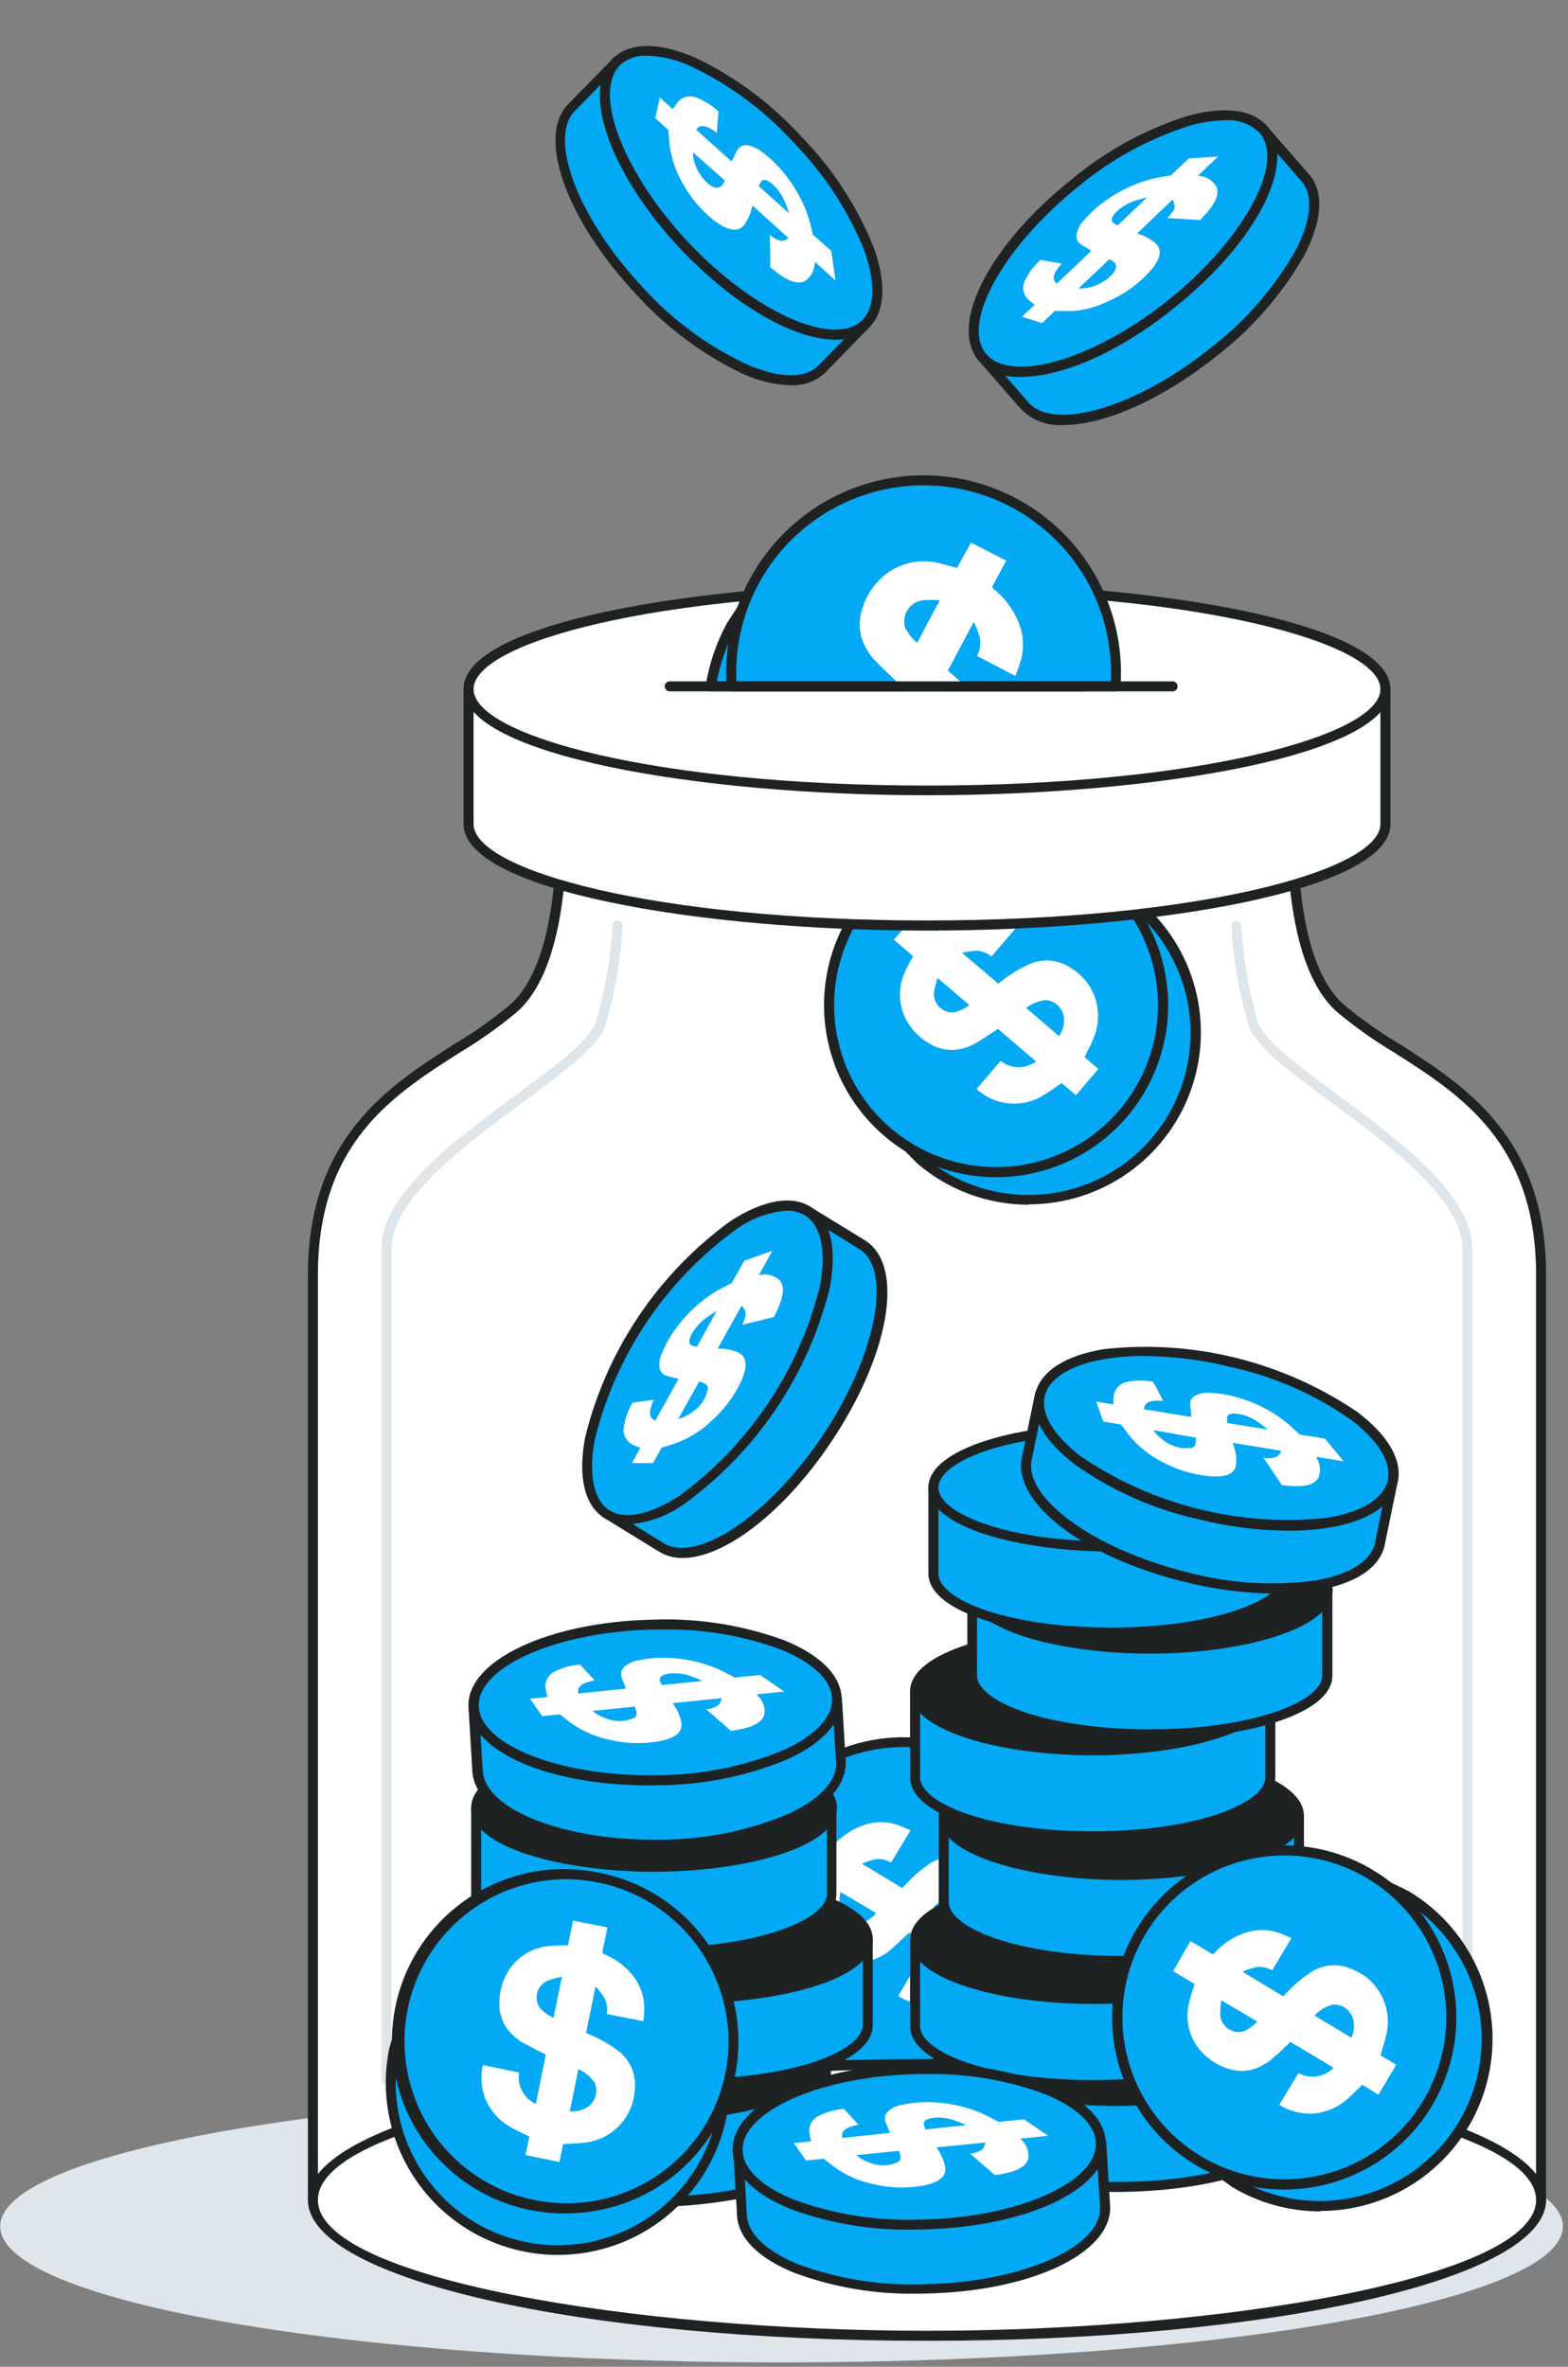 <svg width="159" height="240" viewBox="0 0 159 240" xmlns="http://www.w3.org/2000/svg"><rect x="0" y="0" width="159" height="240" fill="#808080" stroke="none"/><script xmlns="" fill="#000000"/>
<g clip-path="url(#clip0)">
<path d="M79.252 239.562C123.01 239.562 158.483 233.386 158.483 225.768C158.483 218.15 123.01 211.974 79.252 211.974C35.494 211.974 0.021 218.15 0.021 225.768C0.021 233.386 35.494 239.562 79.252 239.562Z" fill="#DEE5EB"/>
<path d="M135.92 102.243C129.058 96.153 131.454 75.954 131.454 75.954H56.547C56.547 75.954 58.942 96.143 52.081 102.243C45.219 108.343 31.78 111.378 31.78 129.293V223.089H156.321V129.293C156.27 111.388 142.771 108.343 135.92 102.243Z" fill="white"/>
<path d="M156.27 223.596H31.73C31.595 223.596 31.466 223.543 31.371 223.448C31.276 223.352 31.222 223.223 31.222 223.089V129.293C31.222 115.346 39.464 110.089 46.092 105.866C48.076 104.68 49.966 103.343 51.746 101.867C58.333 96.011 56.07 76.208 56.049 76.005C56.039 75.934 56.044 75.862 56.065 75.793C56.086 75.725 56.122 75.662 56.171 75.609C56.219 75.558 56.278 75.517 56.342 75.489C56.407 75.461 56.476 75.447 56.547 75.447H131.454C131.524 75.447 131.594 75.461 131.658 75.489C131.723 75.517 131.781 75.558 131.829 75.609C131.878 75.662 131.914 75.725 131.935 75.793C131.956 75.862 131.962 75.934 131.951 76.005C131.951 76.208 129.667 96.011 136.255 101.867C138.034 103.343 139.924 104.68 141.908 105.866C148.536 110.089 156.778 115.346 156.778 129.293V223.089C156.778 223.155 156.765 223.221 156.739 223.283C156.714 223.344 156.676 223.4 156.629 223.448C156.582 223.495 156.526 223.532 156.465 223.558C156.403 223.583 156.337 223.596 156.27 223.596ZM32.237 222.581H155.763V129.293C155.763 115.905 148.12 111.023 141.37 106.729C139.335 105.511 137.397 104.136 135.575 102.618C129.17 96.924 130.5 79.862 130.885 76.462H57.115C57.46 79.862 58.83 96.924 52.426 102.618C50.603 104.136 48.665 105.511 46.63 106.729C39.88 111.033 32.237 115.864 32.237 129.293V222.581Z" fill="#1F2223"/>
<path d="M80.805 187.087C77.192 193.096 81.242 206.443 81.242 206.443L86.601 210.33C90.451 212.645 95.064 213.336 99.424 212.25C103.784 211.164 107.534 208.39 109.849 204.54C112.164 200.689 112.855 196.076 111.769 191.716C110.683 187.356 107.91 183.606 104.059 181.291L98.06 178.388C98.06 178.388 84.368 181.068 80.805 187.087Z" fill="#03a9f4"/>
<path d="M95.248 213.264C92.089 213.268 88.989 212.404 86.286 210.767L80.886 206.849C80.795 206.787 80.73 206.692 80.704 206.585C80.531 206.037 76.644 192.964 80.318 186.823C84.012 180.733 97.39 178.002 97.959 177.891C98.061 177.856 98.171 177.856 98.273 177.891L104.231 180.794C107.538 182.742 110.111 185.727 111.549 189.285C112.988 192.844 113.214 196.778 112.191 200.477C111.168 204.177 108.953 207.436 105.89 209.749C102.827 212.063 99.087 213.301 95.248 213.274V213.264ZM81.627 206.159L86.844 209.945C88.696 211.054 90.748 211.788 92.883 212.105C95.018 212.422 97.194 212.315 99.288 211.79C101.382 211.266 103.352 210.334 105.086 209.048C106.819 207.762 108.283 206.147 109.392 204.296C110.502 202.445 111.236 200.393 111.553 198.258C111.87 196.123 111.763 193.946 111.238 191.852C110.714 189.758 109.782 187.788 108.496 186.055C107.21 184.321 105.595 182.858 103.744 181.748L97.989 178.936C96.436 179.271 84.439 181.981 81.191 187.371C77.943 192.761 81.191 204.606 81.627 206.138V206.159Z" fill="#1F2223"/>
<path d="M91.584 210.543C100.94 210.543 108.525 202.959 108.525 193.603C108.525 184.247 100.94 176.663 91.584 176.663C82.228 176.663 74.644 184.247 74.644 193.603C74.644 202.959 82.228 210.543 91.584 210.543Z" fill="#03a9f4"/>
<path d="M91.554 211.041C87.704 211.031 83.966 209.747 80.922 207.39C77.878 205.032 75.7 201.734 74.728 198.009C73.755 194.284 74.042 190.342 75.544 186.798C77.047 183.253 79.68 180.306 83.033 178.414C86.386 176.523 90.271 175.795 94.082 176.343C97.892 176.891 101.415 178.685 104.099 181.444C106.783 184.204 108.479 187.774 108.921 191.598C109.364 195.423 108.529 199.286 106.545 202.586C104.995 205.175 102.798 207.316 100.169 208.798C97.541 210.281 94.572 211.054 91.554 211.041ZM91.615 177.16C90.267 177.162 88.924 177.325 87.616 177.647C83.567 178.657 80.056 181.173 77.798 184.682C75.54 188.191 74.705 192.429 75.463 196.532C76.222 200.636 78.517 204.295 81.88 206.765C85.244 209.235 89.423 210.329 93.565 209.824C97.707 209.319 101.501 207.254 104.173 204.049C106.845 200.844 108.194 196.741 107.946 192.575C107.697 188.41 105.869 184.496 102.835 181.632C99.8 178.767 95.787 177.168 91.615 177.16Z" fill="#1F2223"/>
<path d="M82.084 185.838C82.794 186.264 83.495 186.681 84.195 187.117C84.337 187.198 84.408 187.188 84.51 187.117C85.336 186.192 86.384 185.494 87.555 185.087C88.774 184.652 90.111 184.681 91.31 185.168C91.635 185.29 91.96 185.452 92.325 185.605L90.356 188.873C89.861 188.582 89.281 188.467 88.712 188.548C88.275 188.664 87.845 188.803 87.423 188.964V189.005L91.483 191.451L91.777 191.157C92.482 190.374 93.276 189.675 94.142 189.076C94.78 188.621 95.53 188.348 96.311 188.286C97.092 188.223 97.875 188.373 98.578 188.721C99.812 189.234 100.826 190.165 101.444 191.351C102.062 192.536 102.243 193.901 101.958 195.207C101.805 195.937 101.562 196.648 101.349 197.409L102.932 198.353L101.125 201.398L99.501 200.383C98.974 200.891 98.486 201.398 97.969 201.845C96.96 202.728 95.684 203.247 94.345 203.316C93.194 203.34 92.062 203.026 91.087 202.413L92.985 199.155C93.56 199.458 94.217 199.57 94.86 199.473C95.503 199.376 96.098 199.076 96.558 198.617L92.183 195.988C91.645 196.496 91.107 197.003 90.559 197.5C89.914 198.114 89.131 198.563 88.275 198.81C87.395 199.03 86.468 198.966 85.626 198.627C84.576 198.257 83.648 197.604 82.947 196.739C82.443 196.115 82.082 195.388 81.891 194.609C81.7 193.83 81.683 193.019 81.84 192.233C81.962 191.593 82.216 190.984 82.399 190.355L82.48 190.142L80.287 188.822L82.084 185.838ZM98.405 195.643C98.642 195.108 98.719 194.516 98.628 193.938C98.537 193.449 98.27 193.01 97.877 192.705C97.484 192.4 96.993 192.25 96.497 192.283C95.795 192.484 95.161 192.869 94.66 193.4L98.405 195.643ZM85.21 191.847C85.138 192.348 85.104 192.853 85.109 193.359C85.131 193.631 85.212 193.895 85.347 194.132C85.482 194.369 85.668 194.573 85.89 194.731C86.113 194.888 86.367 194.996 86.635 195.044C86.903 195.093 87.179 195.083 87.443 195.014C87.978 194.78 88.455 194.434 88.844 193.999L85.21 191.847Z" fill="white"/>
<path d="M91.402 93.717C86.895 99.056 88.631 112.88 88.631 112.88L93.269 117.61C96.686 120.533 101.123 121.98 105.606 121.632C110.088 121.283 114.249 119.169 117.173 115.753C120.096 112.336 121.543 107.899 121.194 103.416C120.846 98.933 118.731 94.773 115.315 91.849L109.926 88.002C109.926 88.002 95.969 88.388 91.402 93.717Z" fill="#03a9f4"/>
<path d="M104.272 122.167C100.128 122.154 96.125 120.66 92.985 117.955L88.306 113.195C88.233 113.111 88.184 113.009 88.164 112.9C88.093 112.332 86.408 98.792 91.057 93.351C95.705 87.911 109.327 87.474 109.936 87.454C110.043 87.458 110.148 87.489 110.24 87.546L115.63 91.403C118.351 93.715 120.296 96.808 121.203 100.262C122.109 103.716 121.933 107.365 120.699 110.716C119.465 114.067 117.231 116.958 114.301 118.999C111.37 121.04 107.884 122.131 104.313 122.127L104.272 122.167ZM89.118 112.646L93.635 117.255C96.953 120.081 101.257 121.474 105.602 121.126C109.947 120.779 113.976 118.72 116.802 115.402C119.629 112.084 121.021 107.78 120.674 103.435C120.327 99.09 118.268 95.061 114.95 92.235L109.753 88.52C108.17 88.581 95.888 89.261 91.787 94.052C87.687 98.842 88.925 111.073 89.118 112.646Z" fill="#1F2223"/>
<path d="M101.014 118.879C110.37 118.879 117.954 111.294 117.954 101.938C117.954 92.582 110.37 84.998 101.014 84.998C91.658 84.998 84.073 92.582 84.073 101.938C84.073 111.294 91.658 118.879 101.014 118.879Z" fill="#03a9f4"/>
<path d="M101.003 119.376C98.192 119.375 95.421 118.695 92.929 117.394C90.436 116.092 88.295 114.207 86.688 111.899C85.081 109.592 84.056 106.93 83.699 104.141C83.343 101.351 83.665 98.517 84.64 95.879C85.615 93.242 87.213 90.879 89.298 88.992C91.383 87.105 93.893 85.75 96.614 85.042C99.336 84.334 102.188 84.295 104.928 84.927C107.668 85.559 110.215 86.844 112.351 88.672C115.061 90.991 116.995 94.085 117.892 97.536C118.79 100.988 118.608 104.631 117.372 107.977C116.136 111.322 113.904 114.208 110.977 116.246C108.051 118.284 104.57 119.376 101.003 119.376ZM101.003 85.505C97.149 85.505 93.417 86.86 90.461 89.335C87.505 91.809 85.513 95.244 84.835 99.038C84.157 102.833 84.835 106.745 86.751 110.09C88.666 113.435 91.698 115.999 95.314 117.334C98.93 118.669 102.901 118.69 106.53 117.392C110.16 116.094 113.218 113.561 115.168 110.236C117.118 106.911 117.836 103.006 117.197 99.205C116.558 95.403 114.601 91.948 111.671 89.444C108.709 86.893 104.933 85.485 101.024 85.475L101.003 85.505Z" fill="#1F2223"/>
<path d="M92.924 92.712L94.802 94.316C94.821 94.339 94.845 94.358 94.872 94.371C94.899 94.384 94.929 94.39 94.959 94.39C94.989 94.39 95.019 94.384 95.046 94.371C95.073 94.358 95.097 94.339 95.117 94.316C96.077 93.545 97.214 93.025 98.425 92.803C99.698 92.582 101.007 92.831 102.11 93.504C102.414 93.686 102.699 93.9 103.013 94.103L100.537 96.995C100.092 96.63 99.538 96.423 98.963 96.406C98.513 96.446 98.066 96.51 97.624 96.599V96.691L101.227 99.736L101.572 99.482C102.393 98.829 103.289 98.277 104.241 97.838C104.946 97.493 105.73 97.346 106.511 97.412C107.292 97.479 108.041 97.755 108.677 98.213C109.93 98.987 110.827 100.223 111.174 101.654C111.466 102.821 111.38 104.05 110.93 105.166C110.666 105.866 110.311 106.526 109.976 107.196L111.377 108.394L109.103 111.063L107.652 109.825C107.043 110.241 106.495 110.657 105.896 111.012C104.848 111.689 103.605 111.999 102.361 111.895C101.118 111.79 99.945 111.276 99.024 110.434L101.46 107.582C101.972 107.983 102.601 108.206 103.252 108.217C103.902 108.228 104.538 108.027 105.064 107.643L101.196 104.334C100.577 104.74 99.968 105.156 99.339 105.552C98.602 106.048 97.755 106.357 96.873 106.455C95.967 106.532 95.061 106.318 94.284 105.846C93.314 105.304 92.51 104.508 91.96 103.542C91.565 102.843 91.33 102.066 91.27 101.266C91.21 100.466 91.328 99.663 91.615 98.914C91.868 98.312 92.156 97.725 92.478 97.158L92.589 96.955L90.64 95.29L92.924 92.712ZM107.398 105.085C107.718 104.595 107.894 104.025 107.906 103.44C107.908 102.935 107.722 102.448 107.384 102.072C107.047 101.697 106.581 101.461 106.079 101.41C105.342 101.484 104.64 101.758 104.049 102.202L107.398 105.085ZM95.066 99.167C94.909 99.644 94.79 100.133 94.71 100.629C94.687 100.901 94.724 101.176 94.818 101.432C94.912 101.689 95.06 101.922 95.254 102.116C95.447 102.309 95.68 102.458 95.937 102.552C96.194 102.645 96.468 102.682 96.74 102.659C97.304 102.521 97.832 102.269 98.293 101.918L95.066 99.167Z" fill="white"/>
<path d="M47.513 69.854V83.567C47.513 89.251 68.331 93.859 94 93.859C119.67 93.859 140.487 89.251 140.487 83.567V69.854H47.513Z" fill="white"/>
<path d="M94 94.366C70.899 94.366 47.006 90.306 47.006 83.567V69.854C47.006 69.72 47.059 69.591 47.154 69.495C47.249 69.4 47.379 69.347 47.513 69.347H140.487C140.622 69.347 140.751 69.4 140.846 69.495C140.941 69.591 140.995 69.72 140.995 69.854V83.567C140.995 90.327 117.102 94.366 94 94.366ZM48.021 70.362V83.557C48.021 88.287 66.494 93.341 94 93.341C121.507 93.341 139.98 88.266 139.98 83.557V70.362H48.021Z" fill="#1F2223"/>
<path d="M94 80.146C119.674 80.146 140.487 75.538 140.487 69.854C140.487 64.17 119.674 59.562 94 59.562C68.326 59.562 47.513 64.17 47.513 69.854C47.513 75.538 68.326 80.146 94 80.146Z" fill="white"/>
<path d="M94 80.644C70.899 80.644 47.006 76.584 47.006 69.854C47.006 63.125 70.899 59.085 94 59.085C117.102 59.085 140.995 63.145 140.995 69.885C140.995 76.624 117.102 80.644 94 80.644ZM94 60.1C66.494 60.1 48.021 65.175 48.021 69.885C48.021 74.594 66.494 79.659 94 79.659C121.507 79.659 139.98 74.584 139.98 69.885C139.98 65.185 121.507 60.1 94 60.1Z" fill="#1F2223"/>
<path d="M94 236.872C128.391 236.872 156.27 230.701 156.27 223.089C156.27 215.476 128.391 209.305 94 209.305C59.609 209.305 31.73 215.476 31.73 223.089C31.73 230.701 59.609 236.872 94 236.872Z" fill="white"/>
<path d="M94 237.37C58.8 237.37 31.222 231.097 31.222 223.089C31.222 215.08 58.8 208.797 94 208.797C129.2 208.797 156.778 215.07 156.778 223.089C156.778 231.107 129.2 237.37 94 237.37ZM94 209.812C64.169 209.812 32.237 215.141 32.237 223.089C32.237 231.036 64.169 236.355 94 236.355C123.831 236.355 155.763 231.026 155.763 223.089C155.763 215.151 123.831 209.812 94 209.812Z" fill="#1F2223"/>
<path d="M39.19 211.396C39.056 211.396 38.926 211.342 38.831 211.247C38.736 211.152 38.683 211.023 38.683 210.888V126.643C38.683 121.112 45.96 115.742 52.375 110.992C56.232 108.14 59.876 105.45 60.424 103.633C61.362 100.451 61.931 97.171 62.119 93.859C62.117 93.791 62.13 93.723 62.156 93.66C62.183 93.598 62.222 93.541 62.272 93.495C62.322 93.449 62.382 93.414 62.446 93.393C62.511 93.372 62.579 93.364 62.647 93.372C62.713 93.374 62.779 93.39 62.84 93.418C62.9 93.446 62.955 93.486 63 93.534C63.045 93.584 63.08 93.641 63.103 93.704C63.126 93.766 63.137 93.833 63.134 93.899C62.943 97.301 62.361 100.669 61.398 103.938C60.739 106.069 57.145 108.729 52.974 111.804C47.066 116.179 39.698 121.629 39.698 126.643V210.888C39.698 211.023 39.644 211.152 39.549 211.247C39.454 211.342 39.325 211.396 39.19 211.396Z" fill="#DEE5EB"/>
<path d="M148.81 211.396C148.675 211.396 148.546 211.342 148.451 211.247C148.356 211.152 148.302 211.023 148.302 210.888V126.643C148.302 121.629 140.934 116.179 135.026 111.804C130.855 108.759 127.262 106.069 126.602 103.938C125.639 100.669 125.057 97.301 124.866 93.899C124.863 93.833 124.874 93.766 124.897 93.704C124.92 93.641 124.955 93.584 125 93.534C125.046 93.485 125.1 93.446 125.161 93.418C125.221 93.39 125.287 93.374 125.353 93.372C125.484 93.371 125.611 93.422 125.705 93.513C125.8 93.604 125.856 93.728 125.861 93.859C126.049 97.171 126.618 100.451 127.556 103.633C128.104 105.45 131.748 108.14 135.605 110.992C142.02 115.742 149.297 121.142 149.297 126.643V210.888C149.297 211.019 149.247 211.146 149.156 211.24C149.065 211.335 148.941 211.391 148.81 211.396Z" fill="#DEE5EB"/>
<path d="M47.726 208.594V217.313C47.726 220.612 55.846 223.292 65.743 223.292C75.639 223.292 83.749 220.612 83.749 217.313V208.594H47.726Z" fill="#03a9f4"/>
<path d="M65.743 223.799C56.608 223.799 47.219 221.373 47.219 217.313V208.594C47.219 208.46 47.272 208.331 47.367 208.236C47.463 208.14 47.592 208.087 47.726 208.087H83.749C83.883 208.087 84.012 208.14 84.108 208.236C84.203 208.331 84.256 208.46 84.256 208.594V217.313C84.256 221.373 74.837 223.799 65.743 223.799ZM48.234 209.102V217.313C48.234 219.952 55.268 222.784 65.743 222.784C76.217 222.784 83.241 219.952 83.241 217.313V209.102H48.234Z" fill="#1F2223"/>
<path d="M65.742 214.573C75.687 214.573 83.749 211.896 83.749 208.595C83.749 205.293 75.687 202.616 65.742 202.616C55.798 202.616 47.736 205.293 47.736 208.595C47.736 211.896 55.798 214.573 65.742 214.573Z" fill="#1F2223"/>
<path d="M65.743 215.08C56.608 215.08 47.219 212.654 47.219 208.594C47.219 204.534 56.638 202.109 65.743 202.109C74.847 202.109 84.256 204.534 84.256 208.594C84.256 212.654 74.837 215.08 65.743 215.08ZM65.743 203.124C55.268 203.124 48.234 205.955 48.234 208.594C48.234 211.233 55.268 214.065 65.743 214.065C76.217 214.065 83.241 211.233 83.241 208.594C83.241 205.955 76.207 203.124 65.743 203.124Z" fill="#1F2223"/>
<path d="M51.969 196.648V205.357C51.969 208.666 60.038 211.335 69.985 211.335C79.932 211.335 87.991 208.666 87.991 205.357V196.648H51.969Z" fill="#03a9f4"/>
<path d="M69.985 211.842C60.85 211.842 51.461 209.417 51.461 205.357V196.648C51.461 196.513 51.515 196.384 51.61 196.289C51.705 196.194 51.834 196.14 51.969 196.14H87.991C88.126 196.14 88.255 196.194 88.35 196.289C88.445 196.384 88.499 196.513 88.499 196.648V205.357C88.499 209.417 79.08 211.842 69.985 211.842ZM52.476 197.125V205.326C52.476 207.975 59.51 210.797 69.985 210.797C80.46 210.797 87.484 207.975 87.484 205.326V197.125H52.476Z" fill="#1F2223"/>
<path d="M69.985 202.626C79.93 202.626 87.991 199.95 87.991 196.648C87.991 193.346 79.93 190.67 69.985 190.67C60.041 190.67 51.979 193.346 51.979 196.648C51.979 199.95 60.041 202.626 69.985 202.626Z" fill="#1F2223"/>
<path d="M69.985 203.124C60.85 203.124 51.461 200.698 51.461 196.648C51.461 192.598 60.881 190.162 69.985 190.162C79.09 190.162 88.499 192.588 88.499 196.648C88.499 200.708 79.08 203.124 69.985 203.124ZM69.985 191.177C59.51 191.177 52.476 193.999 52.476 196.648C52.476 199.297 59.51 202.109 69.985 202.109C80.46 202.109 87.484 199.287 87.484 196.648C87.484 194.009 80.45 191.177 69.985 191.177Z" fill="#1F2223"/>
<path d="M48.325 183.321V192.05C48.325 195.349 56.394 198.028 66.341 198.028C76.288 198.028 84.347 195.349 84.347 192.05V183.321H48.325Z" fill="#03a9f4"/>
<path d="M66.301 198.526C57.166 198.526 47.777 196.1 47.777 192.04V183.321C47.777 183.186 47.831 183.057 47.926 182.962C48.021 182.867 48.15 182.813 48.285 182.813H84.307C84.442 182.813 84.571 182.867 84.666 182.962C84.761 183.057 84.814 183.186 84.814 183.321V192.05C84.865 196.11 75.395 198.526 66.301 198.526ZM48.792 183.828V192.05C48.792 194.689 55.826 197.521 66.301 197.521C76.776 197.521 83.85 194.679 83.85 192.05V183.828H48.792Z" fill="#1F2223"/>
<path d="M66.301 189.299C76.245 189.299 84.307 186.623 84.307 183.321C84.307 180.019 76.245 177.343 66.301 177.343C56.356 177.343 48.295 180.019 48.295 183.321C48.295 186.623 56.356 189.299 66.301 189.299Z" fill="#1F2223"/>
<path d="M66.301 189.807C57.166 189.807 47.777 187.381 47.777 183.321C47.777 179.261 57.196 176.835 66.301 176.835C75.405 176.835 84.865 179.261 84.865 183.321C84.865 187.381 75.395 189.807 66.301 189.807ZM66.301 177.85C55.826 177.85 48.792 180.682 48.792 183.321C48.792 185.96 55.826 188.792 66.301 188.792C76.776 188.792 83.85 185.96 83.85 183.321C83.85 180.682 76.745 177.84 66.301 177.84V177.85Z" fill="#1F2223"/>
<path d="M95.137 207.072V215.791C95.137 219.1 103.196 221.769 113.143 221.769C123.09 221.769 131.159 219.1 131.159 215.791V207.072H95.137Z" fill="#03a9f4"/>
<path d="M113.143 222.277C104.008 222.277 94.629 219.851 94.629 215.791V207.072C94.629 206.937 94.683 206.808 94.778 206.713C94.873 206.618 95.002 206.564 95.137 206.564H131.159C131.294 206.564 131.423 206.618 131.518 206.713C131.613 206.808 131.667 206.937 131.667 207.072V215.791C131.667 219.851 122.248 222.277 113.143 222.277ZM95.644 207.579V215.791C95.644 218.44 102.678 221.262 113.143 221.262C123.608 221.262 130.652 218.44 130.652 215.791V207.579H95.644Z" fill="#1F2223"/>
<path d="M113.143 213.05C123.088 213.05 131.149 210.374 131.149 207.072C131.149 203.77 123.088 201.094 113.143 201.094C103.199 201.094 95.137 203.77 95.137 207.072C95.137 210.374 103.199 213.05 113.143 213.05Z" fill="#1F2223"/>
<path d="M113.143 213.558C104.008 213.558 94.629 211.132 94.629 207.072C94.629 203.012 104.049 200.596 113.143 200.596C122.237 200.596 131.667 203.022 131.667 207.072C131.667 211.122 122.248 213.558 113.143 213.558ZM113.143 201.611C102.678 201.611 95.644 204.433 95.644 207.072C95.644 209.711 102.678 212.543 113.143 212.543C123.608 212.543 130.652 209.721 130.652 207.072C130.652 204.423 123.618 201.611 113.143 201.611Z" fill="#1F2223"/>
<path d="M92.792 196.739V205.458C92.792 208.757 100.851 211.436 110.798 211.436C120.745 211.436 128.815 208.757 128.815 205.458V196.739H92.792Z" fill="#03a9f4"/>
<path d="M110.798 211.944C101.663 211.944 92.285 209.518 92.285 205.458V196.739C92.285 196.605 92.338 196.476 92.433 196.38C92.528 196.285 92.658 196.232 92.792 196.232H128.815C128.949 196.232 129.078 196.285 129.173 196.38C129.269 196.476 129.322 196.605 129.322 196.739V205.458C129.322 209.518 119.903 211.944 110.798 211.944ZM93.3 197.247V205.458C93.3 208.097 100.334 210.929 110.798 210.929C121.263 210.929 128.307 208.097 128.307 205.458V197.247H93.3Z" fill="#1F2223"/>
<path d="M110.798 202.718C120.743 202.718 128.804 200.041 128.804 196.739C128.804 193.438 120.743 190.761 110.798 190.761C100.854 190.761 92.792 193.438 92.792 196.739C92.792 200.041 100.854 202.718 110.798 202.718Z" fill="#1F2223"/>
<path d="M110.798 203.215C101.663 203.215 92.285 200.789 92.285 196.729C92.285 192.669 101.704 190.243 110.798 190.243C119.893 190.243 129.322 192.669 129.322 196.729C129.322 200.789 119.903 203.215 110.798 203.215ZM110.798 191.258C100.334 191.258 93.3 194.09 93.3 196.729C93.3 199.368 100.334 202.2 110.798 202.2C121.263 202.2 128.307 199.368 128.307 196.729C128.307 194.09 121.273 191.268 110.798 191.268V191.258Z" fill="#1F2223"/>
<path d="M95.695 184.153V192.872C95.695 196.171 103.754 198.851 113.701 198.851C123.648 198.851 131.717 196.171 131.717 192.872V184.153H95.695Z" fill="#03a9f4"/>
<path d="M113.701 199.358C104.566 199.358 95.188 196.932 95.188 192.872V184.153C95.188 184.019 95.241 183.89 95.336 183.794C95.432 183.699 95.561 183.646 95.695 183.646H131.718C131.852 183.646 131.981 183.699 132.076 183.794C132.172 183.89 132.225 184.019 132.225 184.153V192.872C132.225 196.932 122.806 199.358 113.701 199.358ZM96.203 184.661V192.872C96.203 195.511 103.237 198.343 113.701 198.343C124.166 198.343 131.21 195.511 131.21 192.872V184.661H96.203Z" fill="#1F2223"/>
<path d="M113.701 190.132C123.646 190.132 131.707 187.455 131.707 184.153C131.707 180.851 123.646 178.175 113.701 178.175C103.757 178.175 95.695 180.851 95.695 184.153C95.695 187.455 103.757 190.132 113.701 190.132Z" fill="#1F2223"/>
<path d="M113.701 190.639C104.566 190.639 95.188 188.213 95.188 184.153C95.188 180.093 104.607 177.667 113.701 177.667C122.796 177.667 132.225 180.093 132.225 184.153C132.225 188.213 122.806 190.639 113.701 190.639ZM113.701 178.682C103.237 178.682 96.203 181.514 96.203 184.153C96.203 186.792 103.237 189.624 113.701 189.624C124.166 189.624 131.21 186.792 131.21 184.153C131.21 181.514 124.176 178.682 113.701 178.682Z" fill="#1F2223"/>
<path d="M92.792 171.517V180.235C92.792 183.534 100.851 186.214 110.798 186.214C120.745 186.214 128.815 183.534 128.815 180.235V171.517H92.792Z" fill="#03a9f4"/>
<path d="M110.798 186.721C101.663 186.721 92.285 184.295 92.285 180.235V171.517C92.285 171.382 92.338 171.253 92.433 171.158C92.528 171.062 92.658 171.009 92.792 171.009H128.815C128.949 171.009 129.078 171.062 129.173 171.158C129.269 171.253 129.322 171.382 129.322 171.517V180.235C129.322 184.295 119.903 186.721 110.798 186.721ZM93.3 172.024V180.235C93.3 182.874 100.334 185.706 110.798 185.706C121.263 185.706 128.307 182.874 128.307 180.235V172.024H93.3Z" fill="#1F2223"/>
<path d="M110.798 177.495C120.743 177.495 128.804 174.818 128.804 171.516C128.804 168.215 120.743 165.538 110.798 165.538C100.854 165.538 92.792 168.215 92.792 171.516C92.792 174.818 100.854 177.495 110.798 177.495Z" fill="#1F2223"/>
<path d="M110.798 178.002C101.663 178.002 92.285 175.577 92.285 171.517C92.285 167.457 101.704 165.031 110.798 165.031C119.893 165.031 129.322 167.457 129.322 171.517C129.322 175.577 119.903 178.002 110.798 178.002ZM110.798 166.046C100.334 166.046 93.3 168.878 93.3 171.517C93.3 174.156 100.334 176.987 110.798 176.987C121.263 176.987 128.307 174.156 128.307 171.517C128.307 168.878 121.273 166.046 110.798 166.046Z" fill="#1F2223"/>
<path d="M98.598 161.184V169.903C98.598 173.201 106.657 175.871 116.604 175.871C126.551 175.871 134.6 173.201 134.6 169.903V161.184H98.598Z" fill="#03a9f4"/>
<path d="M116.604 176.378C107.469 176.378 98.091 173.963 98.091 169.903V161.184C98.091 161.049 98.144 160.92 98.239 160.825C98.334 160.73 98.463 160.676 98.598 160.676H134.6C134.735 160.676 134.864 160.73 134.959 160.825C135.054 160.92 135.108 161.049 135.108 161.184V169.903C135.128 173.963 125.709 176.378 116.604 176.378ZM99.075 161.691V169.903C99.075 172.542 106.109 175.363 116.574 175.363C127.038 175.363 134.082 172.542 134.082 169.903V161.691H99.075Z" fill="#1F2223"/>
<path d="M116.604 167.162C126.549 167.162 134.61 164.486 134.61 161.184C134.61 157.882 126.549 155.206 116.604 155.206C106.66 155.206 98.598 157.882 98.598 161.184C98.598 164.486 106.66 167.162 116.604 167.162Z" fill="#1F2223"/>
<path d="M116.604 167.69C107.469 167.69 98.091 165.274 98.091 161.214C98.091 157.154 107.51 154.729 116.604 154.729C125.699 154.729 135.128 157.154 135.128 161.214C135.128 165.274 125.709 167.69 116.604 167.69ZM116.604 155.744C106.18 155.713 99.075 158.555 99.075 161.184C99.075 163.813 106.18 166.675 116.604 166.675C127.028 166.675 134.113 163.853 134.113 161.214C134.113 158.575 127.079 155.713 116.604 155.713V155.744Z" fill="#1F2223"/>
<path d="M94.65 150.851V159.57C94.65 162.879 102.709 165.548 112.656 165.548C122.603 165.548 130.672 162.879 130.672 159.57V150.861L94.65 150.851Z" fill="#03a9f4"/>
<path d="M112.656 166.046C103.521 166.046 94.142 163.62 94.142 159.56V150.851C94.142 150.717 94.196 150.588 94.291 150.492C94.386 150.397 94.515 150.344 94.65 150.344H130.672C130.807 150.344 130.936 150.397 131.031 150.492C131.126 150.588 131.179 150.717 131.179 150.851V159.57C131.179 163.63 121.76 166.046 112.656 166.046ZM95.157 151.359V159.57C95.157 162.219 102.191 165.041 112.656 165.041C123.12 165.041 130.164 162.219 130.164 159.57V151.369L95.157 151.359Z" fill="#1F2223"/>
<path d="M112.656 156.83C122.6 156.83 130.662 154.153 130.662 150.851C130.662 147.549 122.6 144.873 112.656 144.873C102.711 144.873 94.65 147.549 94.65 150.851C94.65 154.153 102.711 156.83 112.656 156.83Z" fill="#03a9f4"/>
<path d="M112.656 157.327C103.521 157.327 94.142 154.901 94.142 150.851C94.142 146.801 103.551 144.365 112.656 144.365C121.76 144.365 131.179 146.791 131.179 150.851C131.179 154.911 121.76 157.327 112.656 157.327ZM112.656 145.38C102.191 145.38 95.157 148.202 95.157 150.851C95.157 153.5 102.191 156.312 112.656 156.312C123.12 156.312 130.164 153.49 130.164 150.851C130.164 148.212 123.13 145.36 112.656 145.36V145.38Z" fill="#1F2223"/>
<path d="M74.796 218.034L75.192 224.53C75.273 228.884 83.586 232.264 93.757 232.071C103.927 231.879 112.108 228.194 112.027 223.84L111.631 217.344L74.796 218.034Z" fill="#03a9f4"/>
<path d="M92.985 232.589C88.745 232.668 84.528 231.952 80.552 230.478C76.847 228.976 74.776 226.864 74.736 224.54L74.34 218.064C74.335 217.927 74.382 217.793 74.472 217.689C74.567 217.589 74.699 217.531 74.837 217.526L111.671 216.836C111.801 216.836 111.926 216.885 112.02 216.974C112.114 217.063 112.171 217.184 112.179 217.313L112.575 223.809C112.666 228.539 104.455 232.386 93.807 232.579L92.985 232.589ZM75.385 218.531L75.73 224.53C75.73 226.418 77.649 228.245 80.907 229.605C85.023 231.114 89.396 231.803 93.777 231.635C103.48 231.452 111.621 227.92 111.55 223.921L111.184 217.932L75.385 218.531Z" fill="#1F2223"/>
<path d="M93.351 225.591C103.523 225.401 111.704 221.712 111.623 217.352C111.541 212.991 103.229 209.611 93.056 209.801C82.883 209.991 74.703 213.679 74.784 218.04C74.866 222.4 83.178 225.781 93.351 225.591Z" fill="#03a9f4"/>
<path d="M92.538 226.093C88.298 226.172 84.081 225.456 80.105 223.982C76.4 222.48 74.329 220.369 74.289 218.044C74.207 213.335 82.409 209.488 93.056 209.295C97.573 209.122 102.08 209.836 106.322 211.396C110.027 212.898 112.097 215.009 112.138 217.334C112.229 222.043 104.018 225.89 93.371 226.083L92.538 226.093ZM93.888 210.32H93.076C83.373 210.503 75.233 214.035 75.304 218.034C75.304 219.902 77.232 221.729 80.49 223.048C84.603 224.559 88.972 225.249 93.35 225.078C103.064 224.906 111.204 221.363 111.123 217.364C111.123 215.497 109.205 213.67 105.947 212.35C102.09 210.924 97.999 210.236 93.888 210.32Z" fill="#1F2223"/>
<path d="M106.292 216.582L103.683 216.846C103.511 216.846 103.49 216.846 103.561 216.978C103.833 217.22 104.04 217.526 104.163 217.868C104.285 218.21 104.319 218.578 104.262 218.937C104.069 219.628 103.247 220.105 101.988 220.379C101.643 220.45 101.267 220.511 100.882 220.571L98.365 218.379C98.838 218.364 99.293 218.197 99.664 217.902C99.788 217.708 99.88 217.496 99.938 217.273H99.846L94.974 217.76L95.106 217.993C95.469 218.516 95.721 219.106 95.847 219.729C95.999 220.744 95.188 221.353 93.472 221.657C91.815 221.934 90.119 221.869 88.489 221.465C87.254 221.204 86.077 220.719 85.017 220.034C84.479 219.668 84.002 219.282 83.515 218.907L81.729 219.09L80.501 217.323L82.256 217.141C82.167 216.807 82.099 216.468 82.053 216.126C82.043 215.79 82.135 215.46 82.316 215.177C82.497 214.894 82.759 214.673 83.068 214.542C83.854 214.149 84.709 213.915 85.586 213.852L87.057 215.466C85.85 215.669 85.21 216.085 85.423 216.796L90.234 216.288C90.102 215.933 89.95 215.588 89.838 215.273C89.749 215.092 89.715 214.887 89.742 214.687C89.769 214.486 89.856 214.298 89.991 214.146C90.432 213.747 90.984 213.493 91.574 213.416C92.575 213.209 93.598 213.13 94.619 213.182C96.284 213.254 97.922 213.618 99.461 214.258C100.039 214.512 100.537 214.796 101.085 215.07L101.278 215.172L103.835 214.908L106.292 216.582ZM86.834 218.541C87.246 218.89 87.722 219.156 88.235 219.323C88.696 219.507 89.191 219.593 89.687 219.575C90.183 219.558 90.67 219.437 91.117 219.221C91.473 218.897 91.26 218.501 91.168 218.105L86.834 218.541ZM97.999 215.496C97.492 215.293 97.065 215.101 96.578 214.948C95.431 214.593 93.99 214.695 93.726 215.141C93.594 215.375 93.726 215.649 93.858 215.933L97.999 215.496Z" fill="white"/>
<path d="M105.46 141.412L104.15 147.786C103.135 152.018 110.24 157.438 120.126 159.895C130.012 162.351 138.853 160.91 139.899 156.677L141.208 150.303L105.46 141.412Z" fill="#03a9f4"/>
<path d="M129.332 161.6C126.182 161.574 123.046 161.165 119.994 160.382C109.702 157.824 102.526 152.262 103.653 147.664L104.962 141.3C104.975 141.233 105.002 141.17 105.04 141.114C105.079 141.059 105.128 141.011 105.185 140.975C105.305 140.906 105.446 140.884 105.581 140.914L141.33 149.806C141.456 149.837 141.565 149.916 141.635 150.025C141.704 150.135 141.73 150.267 141.705 150.394L140.396 156.769C139.837 159.052 137.351 160.646 133.402 161.285C132.056 161.498 130.695 161.603 129.332 161.6ZM105.845 142.031L104.647 147.887C103.632 151.795 110.819 157.022 120.248 159.397C124.478 160.545 128.893 160.848 133.24 160.291C136.711 159.732 138.954 158.362 139.411 156.555L140.609 150.679L105.845 142.031Z" fill="#1F2223"/>
<path d="M141.22 150.32C142.273 146.087 135.122 140.665 125.249 138.209C115.375 135.753 106.518 137.193 105.465 141.425C104.412 145.657 111.563 151.079 121.436 153.535C131.309 155.992 140.167 154.552 141.22 150.32Z" fill="#03a9f4"/>
<path d="M130.632 155.226C127.484 155.199 124.352 154.79 121.304 154.008C116.898 153.005 112.732 151.146 109.042 148.537C105.845 146.121 104.404 143.543 104.982 141.29C105.561 139.037 108.027 137.443 111.976 136.804C121.019 135.811 130.12 138.074 137.645 143.188C140.832 145.604 142.284 148.172 141.705 150.425C141.137 152.688 138.66 154.282 134.702 154.921C133.355 155.131 131.994 155.232 130.632 155.226ZM116.036 137.504C114.724 137.5 113.414 137.598 112.118 137.798C108.647 138.367 106.403 139.727 105.947 141.534C105.49 143.34 106.85 145.594 109.651 147.725C116.957 152.661 125.773 154.854 134.539 153.917C138.021 153.358 140.264 151.998 140.71 150.181C141.167 148.375 139.817 146.121 137.016 143.99C133.429 141.468 129.385 139.668 125.11 138.692C122.144 137.934 119.097 137.535 116.036 137.504Z" fill="#1F2223"/>
<path d="M136.244 148.182L133.656 147.755C133.494 147.755 133.463 147.755 133.514 147.857C133.703 148.157 133.817 148.498 133.845 148.852C133.874 149.205 133.816 149.561 133.676 149.887C133.311 150.506 132.428 150.77 131.098 150.699C130.753 150.699 130.368 150.628 129.982 150.597L128.124 147.816C128.585 147.928 129.068 147.889 129.505 147.705C129.67 147.545 129.813 147.364 129.931 147.167L129.85 147.106L125.018 146.314C125.018 146.395 125.018 146.476 125.09 146.568C125.302 147.17 125.392 147.808 125.353 148.446C125.242 149.461 124.338 149.846 122.562 149.684C120.888 149.524 119.265 149.023 117.792 148.212C116.669 147.638 115.662 146.864 114.818 145.928C114.391 145.431 114.046 144.913 113.661 144.446L111.884 144.162L111.154 142.132L112.899 142.416C112.898 142.077 112.919 141.738 112.96 141.401C113.033 141.073 113.204 140.775 113.451 140.547C113.698 140.318 114.008 140.17 114.341 140.123C115.198 139.953 116.081 139.953 116.939 140.123L117.954 142.061C116.726 141.95 116.005 142.173 116.015 142.914L120.806 143.685C120.806 143.3 120.715 142.934 120.695 142.569C120.662 142.375 120.685 142.177 120.763 141.997C120.84 141.816 120.968 141.663 121.131 141.554C121.657 141.276 122.257 141.17 122.846 141.249C123.882 141.309 124.906 141.504 125.891 141.828C127.482 142.323 128.97 143.1 130.286 144.122C130.784 144.507 131.19 144.913 131.646 145.33L131.799 145.472L134.346 145.878L136.244 148.182ZM116.959 145.025C117.264 145.47 117.654 145.849 118.106 146.142C118.506 146.437 118.961 146.647 119.444 146.761C119.928 146.874 120.429 146.888 120.918 146.801C121.344 146.578 121.243 146.131 121.253 145.786L116.959 145.025ZM128.581 144.964C128.135 144.629 127.779 144.325 127.353 144.061C126.338 143.411 124.917 143.137 124.552 143.503C124.349 143.695 124.42 144 124.47 144.304L128.581 144.964Z" fill="white"/>
<path d="M61.449 153.48L67.001 156.88C70.614 159.316 78.166 154.444 83.83 146.009C89.493 137.575 91.189 128.754 87.565 126.318L82.023 122.918L61.449 153.48Z" fill="#03a9f4"/>
<path d="M69.224 157.987C68.336 158.005 67.463 157.758 66.717 157.276L61.185 153.876C61.072 153.801 60.992 153.685 60.963 153.552C60.935 153.419 60.96 153.28 61.033 153.165L81.607 122.604C81.678 122.494 81.789 122.417 81.916 122.388C82.043 122.36 82.176 122.383 82.287 122.451L87.829 125.852C91.757 128.501 90.174 137.453 84.256 146.263C79.415 153.48 73.396 157.987 69.224 157.987ZM62.119 153.287L67.194 156.423C70.533 158.667 77.912 153.744 83.343 145.695C88.773 137.646 90.539 128.947 87.21 126.704L82.135 123.568L62.119 153.287Z" fill="#1F2223"/>
<path d="M78.285 142.561C83.966 134.121 85.638 125.304 82.02 122.869C78.401 120.434 70.863 125.303 65.183 133.744C59.502 142.184 57.83 151.001 61.449 153.436C65.067 155.871 72.605 151.002 78.285 142.561Z" fill="#03a9f4"/>
<path d="M63.672 154.586C62.786 154.605 61.915 154.353 61.175 153.866C59.246 152.566 58.587 149.694 59.338 145.746C61.503 136.911 66.737 129.134 74.106 123.801C77.466 121.639 80.379 121.152 82.307 122.451C84.236 123.751 84.885 126.633 84.144 130.571C81.969 139.401 76.737 147.175 69.376 152.516C67.705 153.725 65.729 154.442 63.672 154.586ZM79.79 122.766C77.928 122.911 76.142 123.572 74.634 124.674C67.49 129.863 62.416 137.415 60.312 145.989C59.663 149.44 60.17 152.029 61.713 153.094C63.256 154.16 65.844 153.642 68.818 151.734C75.957 146.541 81.03 138.991 83.139 130.419C83.799 126.968 83.292 124.39 81.739 123.314C81.16 122.938 80.48 122.747 79.79 122.766Z" fill="#1F2223"/>
<path d="M78.329 126.826L77.05 129.12C76.968 129.262 76.978 129.303 77.05 129.293C77.407 129.204 77.782 129.209 78.138 129.307C78.493 129.404 78.817 129.592 79.08 129.851C79.536 130.399 79.475 131.312 78.958 132.541C78.816 132.865 78.643 133.2 78.481 133.556L75.233 134.347C75.494 133.955 75.623 133.489 75.598 133.018C75.501 132.807 75.378 132.61 75.233 132.429L75.151 132.49L72.766 136.763H73.02C73.66 136.767 74.292 136.902 74.877 137.159C75.771 137.595 75.832 138.631 75.091 140.204C74.351 141.72 73.316 143.073 72.046 144.183C71.122 145.046 70.049 145.734 68.879 146.213C68.27 146.446 67.691 146.609 67.092 146.801L66.219 148.364H64.078L64.93 146.822C64.606 146.707 64.29 146.568 63.986 146.406C63.704 146.226 63.484 145.965 63.355 145.656C63.226 145.347 63.195 145.007 63.266 144.68C63.392 143.815 63.689 142.984 64.139 142.234L66.301 141.94C65.783 143.056 65.743 143.817 66.453 144.051C67.238 142.643 68.023 141.232 68.808 139.818C68.432 139.727 68.067 139.646 67.722 139.544C67.522 139.513 67.336 139.423 67.188 139.286C67.039 139.148 66.936 138.97 66.889 138.773C66.805 138.183 66.911 137.582 67.194 137.057C67.596 136.107 68.125 135.216 68.767 134.408C69.774 133.084 71.012 131.952 72.421 131.069C72.959 130.734 73.436 130.49 74.015 130.196L74.208 130.105L75.466 127.851L78.329 126.826ZM68.777 143.878C69.299 143.741 69.788 143.503 70.219 143.178C70.633 142.905 70.987 142.55 71.257 142.134C71.528 141.718 71.71 141.251 71.792 140.762C71.731 140.285 71.284 140.224 70.909 140.082L68.777 143.878ZM72.685 132.926C72.218 133.241 71.812 133.474 71.416 133.779C70.462 134.52 69.721 135.758 69.934 136.225C70.046 136.479 70.361 136.509 70.665 136.57L72.685 132.926Z" fill="white"/>
<path d="M48.041 172.978L48.437 179.474C48.518 183.839 56.831 187.208 67.001 187.026C77.171 186.843 85.352 183.148 85.271 178.784L84.875 172.288L48.041 172.978Z" fill="#03a9f4"/>
<path d="M66.159 187.543C56.009 187.543 48.021 184.072 47.889 179.484L47.503 173.008C47.497 172.942 47.505 172.874 47.528 172.811C47.551 172.748 47.587 172.691 47.635 172.643C47.679 172.592 47.734 172.55 47.795 172.52C47.856 172.49 47.922 172.474 47.99 172.471L84.865 171.75C84.994 171.747 85.118 171.794 85.213 171.881C85.308 171.968 85.365 172.088 85.373 172.217L85.768 178.713C85.768 181.057 83.83 183.25 80.186 184.894C76 186.616 71.517 187.498 66.991 187.493L66.159 187.543ZM48.579 173.475L48.944 179.444C49.025 183.504 57.288 186.701 66.991 186.549C71.383 186.547 75.732 185.681 79.79 184.001C82.998 182.56 84.865 180.662 84.784 178.794L84.418 172.805L48.579 173.475Z" fill="#1F2223"/>
<path d="M66.601 180.535C76.774 180.345 84.954 176.656 84.873 172.296C84.792 167.935 76.479 164.555 66.306 164.745C56.134 164.935 47.953 168.623 48.035 172.984C48.116 177.344 56.429 180.725 66.601 180.535Z" fill="#03a9f4"/>
<path d="M65.773 181.047C55.562 181.047 47.625 177.576 47.503 172.988C47.381 168.4 55.623 164.442 66.27 164.239C70.79 164.072 75.299 164.785 79.547 166.34C83.251 167.852 85.312 169.964 85.352 172.288C85.403 174.602 83.414 176.794 79.77 178.439C75.584 180.161 71.101 181.043 66.575 181.037L65.773 181.047ZM67.143 165.244H66.321C56.618 165.426 48.477 168.959 48.548 172.968C48.62 176.977 56.902 180.195 66.605 180.012C70.987 180.015 75.328 179.164 79.384 177.505C82.592 176.054 84.459 174.155 84.368 172.288C84.368 170.43 82.45 168.603 79.191 167.274C75.337 165.852 71.251 165.163 67.143 165.244Z" fill="#1F2223"/>
<path d="M79.536 171.537L76.928 171.791C76.755 171.791 76.735 171.841 76.806 171.923C77.078 172.164 77.285 172.47 77.407 172.812C77.53 173.155 77.564 173.522 77.506 173.881C77.314 174.572 76.491 175.049 75.233 175.333C74.888 175.404 74.512 175.455 74.126 175.526L71.609 173.323C72.08 173.307 72.534 173.143 72.908 172.856C73.03 172.656 73.126 172.441 73.193 172.217H73.091L68.219 172.704L68.351 172.927C68.715 173.452 68.968 174.047 69.092 174.673C69.244 175.688 68.432 176.297 66.717 176.592C65.06 176.867 63.365 176.805 61.733 176.409C60.499 176.141 59.323 175.653 58.262 174.968C57.724 174.602 57.247 174.227 56.77 173.841L54.973 174.024L53.755 172.268L55.511 172.085C55.42 171.751 55.349 171.412 55.298 171.07C55.287 170.733 55.378 170.401 55.559 170.116C55.741 169.832 56.003 169.609 56.313 169.476C57.096 169.086 57.948 168.855 58.82 168.796L60.302 170.4C59.094 170.613 58.445 171.019 58.658 171.73L63.469 171.232C63.337 170.877 63.195 170.522 63.073 170.217C62.991 170.034 62.961 169.831 62.988 169.632C63.015 169.433 63.097 169.246 63.225 169.091C63.665 168.688 64.218 168.429 64.809 168.35C65.809 168.142 66.833 168.066 67.854 168.126C69.519 168.193 71.159 168.558 72.695 169.202C73.284 169.446 73.771 169.73 74.319 170.014L74.512 170.116L77.07 169.852L79.536 171.537ZM60.079 173.496C60.494 173.837 60.969 174.099 61.48 174.267C61.941 174.45 62.434 174.536 62.93 174.521C63.426 174.505 63.913 174.388 64.362 174.176C64.717 173.851 64.514 173.445 64.362 173.059L60.079 173.496ZM71.244 170.451C70.726 170.248 70.3 170.045 69.813 169.893C68.666 169.537 67.224 169.639 66.971 170.085C66.829 170.329 66.971 170.603 67.103 170.877L71.244 170.451Z" fill="white"/>
<path d="M99.562 36.156L103.825 41.038C106.535 44.428 115.143 42.053 123.049 35.709C130.956 29.366 135.158 21.5 132.448 18.109L128.195 13.227L99.562 36.156Z" fill="#03a9f4"/>
<path d="M107.845 43.099C107.024 43.163 106.199 43.04 105.432 42.74C104.666 42.439 103.978 41.968 103.419 41.363L99.177 36.491C99.132 36.44 99.099 36.38 99.078 36.316C99.057 36.251 99.049 36.183 99.055 36.115C99.07 35.977 99.14 35.849 99.248 35.76L127.871 12.831C127.974 12.75 128.105 12.713 128.235 12.726C128.366 12.739 128.486 12.802 128.571 12.902L132.834 17.785C134.285 19.601 134.052 22.535 132.174 26.047C129.921 29.942 126.929 33.359 123.364 36.105C117.761 40.592 111.925 43.099 107.845 43.099ZM100.293 36.227L104.201 40.703C106.708 43.83 115.183 41.353 122.725 35.314C126.184 32.654 129.091 29.344 131.281 25.57C132.925 22.525 133.21 19.875 132.053 18.465L128.124 13.958L100.293 36.227Z" fill="#1F2223"/>
<path d="M118.792 30.831C126.698 24.499 130.909 16.621 128.197 13.234C125.484 9.848 116.876 12.235 108.97 18.567C101.063 24.899 96.853 32.778 99.565 36.164C102.277 39.551 110.885 37.163 118.792 30.831Z" fill="#03a9f4"/>
<path d="M103.582 38.217C102.762 38.28 101.939 38.157 101.174 37.856C100.41 37.556 99.723 37.085 99.166 36.481C96.233 32.817 100.405 24.768 108.647 18.211C112.102 15.316 116.092 13.126 120.39 11.766C124.237 10.7 127.14 11.106 128.591 12.912C131.514 16.577 127.353 24.616 119.111 31.183C113.508 35.74 107.672 38.217 103.582 38.217ZM124.176 12.202C122.987 12.226 121.806 12.407 120.664 12.74C116.501 14.05 112.635 16.164 109.286 18.962C101.734 25.052 97.471 32.736 99.958 35.841C102.445 38.947 110.93 36.471 118.472 30.431C126.013 24.392 130.286 16.658 127.8 13.552C127.335 13.07 126.768 12.699 126.141 12.466C125.514 12.232 124.843 12.142 124.176 12.202Z" fill="#1F2223"/>
<path d="M123.516 15.877L121.618 17.673C121.496 17.785 121.496 17.825 121.618 17.846C121.981 17.87 122.331 17.986 122.637 18.183C122.942 18.38 123.192 18.652 123.364 18.972C123.628 19.632 123.303 20.474 122.45 21.489L121.699 22.312L118.38 22.109C118.776 21.682 119.111 21.276 119.111 20.951C119.091 20.721 119.036 20.495 118.949 20.282H118.857L115.315 23.662L115.548 23.763C116.155 23.952 116.715 24.267 117.193 24.687C117.913 25.367 117.66 26.361 116.492 27.64C115.351 28.869 113.969 29.851 112.432 30.523C111.304 31.08 110.082 31.424 108.829 31.538C108.18 31.538 107.591 31.538 106.962 31.538L105.662 32.766L103.632 32.117L104.911 30.909C104.639 30.704 104.381 30.48 104.14 30.239C103.923 29.985 103.79 29.671 103.757 29.339C103.725 29.007 103.794 28.672 103.957 28.381C104.343 27.611 104.874 26.922 105.52 26.351L107.662 26.727C106.84 27.63 106.576 28.341 107.175 28.757L110.666 25.428C110.352 25.235 110.017 25.052 109.722 24.849C109.535 24.759 109.38 24.613 109.278 24.431C109.177 24.25 109.133 24.041 109.154 23.834C109.259 23.251 109.539 22.713 109.956 22.291C110.625 21.518 111.393 20.835 112.24 20.261C113.591 19.302 115.104 18.594 116.706 18.17C117.315 18.008 117.883 17.937 118.482 17.825H118.695L120.552 16.059L123.516 15.877ZM109.367 29.244C109.902 29.268 110.436 29.189 110.94 29.011C111.955 28.666 113.052 27.772 113.153 27.184C113.255 26.595 112.828 26.524 112.514 26.27L109.367 29.244ZM116.33 20.008C115.802 20.16 115.315 20.261 114.868 20.434C113.742 20.85 112.676 21.804 112.737 22.312C112.737 22.586 113.062 22.718 113.326 22.86L116.33 20.008Z" fill="white"/>
<path d="M62.535 6.183L58.008 10.812C54.852 13.796 57.927 22.18 64.87 29.548C71.812 36.917 80.003 40.49 83.14 37.516L87.666 32.878L62.535 6.183Z" fill="#03a9f4"/>
<path d="M80.145 39.069C78.458 39.006 76.801 38.602 75.273 37.882C71.219 35.945 67.581 33.235 64.565 29.904C57.318 22.21 54.324 13.664 57.734 10.446L62.251 5.828C62.296 5.776 62.352 5.736 62.416 5.709C62.479 5.683 62.548 5.671 62.616 5.676C62.755 5.68 62.886 5.738 62.982 5.838L88.123 32.533C88.213 32.627 88.263 32.752 88.263 32.883C88.263 33.013 88.213 33.139 88.123 33.233L83.596 37.871C82.647 38.707 81.408 39.137 80.145 39.069ZM62.535 6.914L58.374 11.167C55.461 13.918 58.607 22.169 65.235 29.203C68.186 32.454 71.754 35.086 75.73 36.948C78.938 38.349 81.556 38.42 82.906 37.151L87.078 32.878L62.535 6.914Z" fill="#1F2223"/>
<path d="M87.728 32.894C90.886 29.919 87.817 21.53 80.873 14.155C73.929 6.781 65.738 3.214 62.58 6.189C59.421 9.163 62.49 17.553 69.434 24.927C76.379 32.301 84.569 35.868 87.728 32.894Z" fill="#03a9f4"/>
<path d="M84.662 34.441C80.541 34.441 74.512 31.03 69.061 25.306C61.814 17.612 58.82 9.066 62.231 5.858C63.916 4.265 66.859 4.265 70.513 5.858C74.575 7.793 78.22 10.503 81.242 13.836C84.387 17.044 86.874 20.837 88.56 25.001C89.93 28.737 89.757 31.67 88.073 33.264C87.131 34.083 85.908 34.505 84.662 34.441ZM65.631 5.645C64.648 5.589 63.682 5.912 62.931 6.549C60.028 9.279 63.175 17.531 69.802 24.575C76.43 31.619 84.479 35.243 87.382 32.512C88.732 31.244 88.813 28.625 87.616 25.336C85.976 21.295 83.562 17.613 80.511 14.496C77.588 11.258 74.056 8.627 70.117 6.752C68.712 6.082 67.186 5.706 65.631 5.645Z" fill="#1F2223"/>
<path d="M84.713 28.432L82.774 26.686C82.652 26.564 82.612 26.574 82.602 26.686C82.601 27.052 82.507 27.411 82.33 27.73C82.152 28.05 81.897 28.319 81.587 28.513C80.957 28.828 80.074 28.574 78.998 27.803C78.714 27.589 78.43 27.356 78.126 27.112L78.055 23.793C78.383 24.129 78.809 24.352 79.272 24.433C79.502 24.392 79.725 24.317 79.932 24.209V24.118L76.319 20.86C76.284 20.938 76.257 21.02 76.238 21.104C76.093 21.723 75.823 22.307 75.446 22.819C74.827 23.59 73.812 23.418 72.401 22.352C71.088 21.314 70 20.018 69.204 18.546C68.574 17.461 68.148 16.271 67.945 15.034C67.854 14.394 67.823 13.796 67.772 13.176L66.443 11.979L66.92 9.898L68.229 11.065C68.442 10.781 68.615 10.476 68.828 10.243C69.065 10.009 69.368 9.853 69.696 9.795C70.024 9.737 70.362 9.78 70.665 9.918C71.479 10.235 72.224 10.708 72.858 11.309L72.685 13.471C71.721 12.73 70.98 12.517 70.594 13.156L74.187 16.374C74.36 16.039 74.522 15.694 74.695 15.359C74.769 15.171 74.898 15.011 75.064 14.897C75.231 14.783 75.427 14.721 75.629 14.719C76.22 14.771 76.78 15.005 77.232 15.389C78.059 15.996 78.806 16.706 79.455 17.5C80.512 18.774 81.336 20.224 81.891 21.784C82.104 22.383 82.216 22.941 82.378 23.529C82.378 23.59 82.378 23.661 82.378 23.743L84.297 25.448L84.713 28.432ZM70.259 15.44C70.279 15.975 70.399 16.502 70.615 16.993C71.041 18.008 72.015 19.023 72.644 19.023C73.274 19.023 73.284 18.647 73.507 18.312L70.259 15.44ZM80.024 21.642C79.831 21.124 79.689 20.627 79.475 20.221C78.978 19.134 77.933 18.14 77.445 18.251C77.171 18.302 77.07 18.596 76.948 18.881L80.024 21.642Z" fill="white"/>
<path d="M119.375 198.069C115.762 204.088 119.812 217.425 119.812 217.425L125.171 221.323C129.022 223.638 133.634 224.328 137.994 223.242C142.354 222.156 146.104 219.383 148.419 215.532C150.734 211.681 151.425 207.068 150.339 202.708C149.253 198.348 146.48 194.598 142.629 192.283L136.671 189.37C136.671 189.37 122.999 192.05 119.375 198.069Z" fill="#03a9f4"/>
<path d="M133.88 224.246C130.721 224.249 127.622 223.389 124.917 221.759L119.517 217.841C119.43 217.775 119.366 217.682 119.335 217.577C119.162 217.019 115.275 203.946 118.949 197.805C122.643 191.715 136.021 188.985 136.59 188.873C136.692 188.843 136.801 188.843 136.904 188.873L142.862 191.786C146.139 193.748 148.683 196.73 150.101 200.276C151.52 203.822 151.736 207.736 150.716 211.416C149.696 215.097 147.497 218.341 144.456 220.651C141.414 222.962 137.699 224.21 133.88 224.205V224.246ZM120.258 217.141L125.475 220.927C129.211 223.126 133.665 223.759 137.866 222.69C142.067 221.62 145.675 218.933 147.905 215.215C150.134 211.497 150.804 207.049 149.768 202.839C148.732 198.629 146.075 195 142.375 192.74L136.63 189.908C135.077 190.233 123.08 192.953 119.832 198.333C116.574 203.733 119.822 215.598 120.258 217.12V217.141Z" fill="#1F2223"/>
<path d="M130.215 221.525C139.571 221.525 147.156 213.941 147.156 204.585C147.156 195.229 139.571 187.645 130.215 187.645C120.859 187.645 113.275 195.229 113.275 204.585C113.275 213.941 120.859 221.525 130.215 221.525Z" fill="#03a9f4"/>
<path d="M130.195 222.033C127.035 222.037 123.935 221.173 121.233 219.536C119.269 218.356 117.556 216.8 116.193 214.958C114.83 213.116 113.844 211.024 113.29 208.8C112.735 206.577 112.624 204.266 112.963 202C113.302 199.734 114.084 197.556 115.264 195.592C116.445 193.628 118 191.916 119.842 190.553C121.684 189.19 123.777 188.204 126 187.649C128.224 187.095 130.534 186.984 132.801 187.323C135.067 187.662 137.244 188.444 139.208 189.624C142.483 191.589 145.022 194.574 146.437 198.121C147.852 201.668 148.064 205.581 147.041 209.26C146.018 212.939 143.816 216.181 140.773 218.489C137.73 220.796 134.014 222.041 130.195 222.033ZM130.246 188.152C126.273 188.15 122.434 189.587 119.44 192.198C116.446 194.809 114.5 198.416 113.962 202.352C113.425 206.288 114.332 210.286 116.516 213.604C118.7 216.922 122.013 219.337 125.841 220.399C129.668 221.462 133.751 221.101 137.334 219.384C140.916 217.667 143.754 214.709 145.322 211.059C146.891 207.409 147.083 203.315 145.864 199.534C144.644 195.753 142.096 192.543 138.691 190.497C136.14 188.965 133.221 188.155 130.246 188.152Z" fill="#1F2223"/>
<path d="M120.715 196.831C121.425 197.247 122.126 197.673 122.826 198.099C122.968 198.181 123.039 198.17 123.141 198.049C123.971 197.129 125.018 196.432 126.186 196.019C127.406 195.588 128.741 195.617 129.941 196.1C130.266 196.232 130.591 196.384 130.956 196.536L128.997 199.805C128.496 199.518 127.915 199.404 127.343 199.48C126.906 199.595 126.476 199.734 126.054 199.896V199.987L130.114 202.433L130.418 202.129C131.12 201.361 131.91 200.68 132.773 200.099C133.41 199.643 134.159 199.368 134.94 199.303C135.722 199.239 136.505 199.388 137.209 199.733C138.575 200.291 139.669 201.362 140.254 202.718C140.736 203.823 140.856 205.052 140.599 206.229C140.447 206.95 140.203 207.671 139.99 208.422L141.583 209.376L139.777 212.421L138.142 211.406C137.615 211.913 137.127 212.421 136.61 212.868C135.602 213.751 134.325 214.27 132.986 214.339C131.835 214.367 130.701 214.053 129.728 213.436L131.667 210.218C132.237 210.533 132.895 210.65 133.539 210.553C134.183 210.456 134.777 210.149 135.229 209.68L130.855 207.062C130.317 207.559 129.84 208.077 129.231 208.564C128.592 209.181 127.811 209.631 126.957 209.873C126.074 210.092 125.145 210.031 124.298 209.701C123.251 209.325 122.325 208.672 121.618 207.813C121.114 207.189 120.754 206.462 120.565 205.682C120.375 204.903 120.361 204.092 120.522 203.306C120.669 202.67 120.852 202.044 121.07 201.429C121.07 201.357 121.07 201.297 121.151 201.205L118.959 199.886L120.715 196.831ZM137.036 206.635C137.269 206.099 137.346 205.508 137.259 204.93C137.169 204.443 136.903 204.006 136.512 203.701C136.121 203.396 135.633 203.245 135.138 203.276C134.434 203.472 133.796 203.854 133.291 204.382L137.036 206.635ZM123.841 202.839C123.769 203.337 123.735 203.839 123.74 204.342C123.762 204.614 123.844 204.877 123.979 205.115C124.114 205.352 124.299 205.557 124.521 205.715C124.743 205.874 124.997 205.982 125.265 206.032C125.534 206.082 125.81 206.073 126.074 206.006C126.612 205.774 127.093 205.427 127.485 204.991L123.841 202.839Z" fill="white"/>
<path d="M59.977 194.608C53.096 193.207 41.86 201.459 41.86 201.459L39.972 207.803C39.525 209.982 39.511 212.228 39.932 214.413C40.353 216.597 41.2 218.678 42.425 220.535C43.649 222.392 45.228 223.99 47.07 225.237C48.913 226.484 50.982 227.356 53.162 227.803C57.563 228.707 62.143 227.824 65.894 225.351C69.644 222.877 72.259 219.015 73.162 214.613L73.934 208.036C73.934 208.036 66.849 196.019 59.977 194.608Z" fill="#03a9f4"/>
<path d="M56.607 228.661C54.015 228.665 51.455 228.093 49.111 226.984C46.768 225.875 44.701 224.259 43.061 222.252C41.42 220.245 40.247 217.898 39.627 215.381C39.006 212.864 38.954 210.241 39.474 207.701L41.372 201.317C41.403 201.209 41.471 201.115 41.565 201.053C42.032 200.708 53.065 192.679 60.079 194.11C67.092 195.552 74.076 207.305 74.37 207.772C74.419 207.869 74.441 207.978 74.431 208.087L73.669 214.674C72.874 218.615 70.741 222.16 67.632 224.709C64.522 227.258 60.628 228.654 56.607 228.661ZM42.296 201.764L40.459 207.955C39.589 212.228 40.453 216.672 42.86 220.309C45.267 223.946 49.02 226.477 53.293 227.347C57.567 228.216 62.011 227.352 65.647 224.945C69.284 222.538 71.816 218.785 72.685 214.512L73.426 208.148C72.604 206.788 66.067 196.374 59.896 195.105C53.705 193.846 43.595 200.85 42.296 201.764Z" fill="#1F2223"/>
<path d="M57.43 223.931C66.785 223.931 74.37 216.347 74.37 206.991C74.37 197.635 66.785 190.05 57.43 190.05C48.074 190.05 40.489 197.635 40.489 206.991C40.489 216.347 48.074 223.931 57.43 223.931Z" fill="#03a9f4"/>
<path d="M57.46 224.449C54.998 224.486 52.556 224.002 50.295 223.028C48.033 222.055 46.003 220.614 44.338 218.8C42.673 216.987 41.41 214.842 40.633 212.505C39.855 210.169 39.581 207.695 39.827 205.245C40.073 202.796 40.835 200.426 42.062 198.291C43.289 196.157 44.954 194.306 46.947 192.86C48.94 191.415 51.217 190.407 53.627 189.904C56.037 189.4 58.526 189.412 60.931 189.939C65.465 190.87 69.444 193.563 71.993 197.427C74.541 201.291 75.451 206.009 74.522 210.543C73.701 214.465 71.559 217.986 68.453 220.517C65.347 223.048 61.467 224.436 57.46 224.449ZM57.389 190.558C54.284 190.569 51.245 191.459 48.626 193.125C46.006 194.792 43.911 197.167 42.586 199.975C41.26 202.782 40.757 205.908 41.135 208.99C41.513 212.072 42.756 214.984 44.721 217.389C46.686 219.793 49.291 221.592 52.236 222.576C55.181 223.56 58.345 223.69 61.361 222.95C64.376 222.211 67.121 220.632 69.276 218.396C71.431 216.161 72.909 213.361 73.538 210.32L74.035 210.421L73.538 210.32C74.41 206.05 73.552 201.608 71.152 197.969C68.753 194.331 65.007 191.793 60.739 190.913C59.64 190.685 58.521 190.566 57.399 190.558H57.389Z" fill="#1F2223"/>
<path d="M61.591 195.45C61.429 196.262 61.266 197.064 61.094 197.866C61.094 198.028 61.094 198.089 61.236 198.15C62.376 198.615 63.381 199.358 64.159 200.312C64.972 201.32 65.387 202.591 65.326 203.885C65.326 204.23 65.276 204.585 65.245 204.961L61.52 204.23C61.631 203.667 61.545 203.083 61.276 202.576C61.027 202.195 60.752 201.833 60.454 201.489H60.383L59.429 206.148L59.815 206.321C60.784 206.729 61.704 207.246 62.555 207.864C63.197 208.313 63.703 208.928 64.022 209.643C64.34 210.358 64.458 211.147 64.362 211.924C64.288 213.394 63.644 214.778 62.566 215.781C61.683 216.601 60.564 217.123 59.368 217.273C58.627 217.364 57.876 217.374 57.095 217.425L56.729 219.242L53.288 218.531L53.674 216.664C53.025 216.339 52.385 216.055 51.786 215.71C50.618 215.056 49.705 214.026 49.198 212.786C48.786 211.708 48.705 210.531 48.965 209.406L52.639 210.168C52.535 210.811 52.644 211.471 52.95 212.047C53.256 212.622 53.742 213.082 54.334 213.355C54.679 211.67 55.014 210.015 55.349 208.351C54.689 208.016 54.029 207.681 53.38 207.336C52.573 206.939 51.876 206.35 51.35 205.621C50.846 204.866 50.597 203.969 50.639 203.063C50.64 201.95 50.945 200.858 51.522 199.906C51.943 199.223 52.51 198.641 53.182 198.202C53.854 197.763 54.615 197.479 55.41 197.369C56.057 197.294 56.708 197.26 57.359 197.267H57.592L58.11 194.76L61.591 195.45ZM57.775 214.106C58.355 214.15 58.937 214.027 59.45 213.751C59.88 213.503 60.205 213.105 60.362 212.634C60.519 212.162 60.498 211.65 60.302 211.193C59.887 210.593 59.314 210.119 58.648 209.823L57.775 214.106ZM56.983 200.444C56.487 200.544 55.998 200.679 55.522 200.85C55.273 200.962 55.052 201.127 54.874 201.333C54.696 201.538 54.565 201.781 54.489 202.042C54.414 202.304 54.397 202.579 54.438 202.848C54.48 203.117 54.579 203.374 54.73 203.601C55.122 204.032 55.599 204.378 56.13 204.616L56.983 200.444Z" fill="white"/>
<path d="M109.885 69.6C108.119 64.708 104.942 57.806 100.516 55.39C93.412 51.584 78.268 57.014 78.268 57.014L74.106 63.409C73.097 65.313 72.411 67.371 72.076 69.499L109.885 69.6Z" fill="#03a9f4"/>
<path d="M109.885 70.108H72.056C71.983 70.109 71.91 70.094 71.844 70.065C71.777 70.035 71.718 69.991 71.67 69.935C71.621 69.879 71.585 69.812 71.566 69.74C71.546 69.668 71.544 69.593 71.558 69.519C71.913 67.313 72.637 65.182 73.7 63.216L77.882 56.791C77.944 56.7 78.033 56.629 78.136 56.588C78.765 56.365 93.553 51.117 100.79 54.995C105.287 57.39 108.504 64.13 110.402 69.428C110.43 69.504 110.439 69.587 110.428 69.667C110.417 69.748 110.387 69.825 110.341 69.892C110.294 69.959 110.232 70.013 110.159 70.051C110.087 70.088 110.007 70.108 109.925 70.108H109.885ZM72.655 69.093H109.195C107.337 64.109 104.343 58.04 100.313 55.898C93.848 52.447 80.267 56.913 78.643 57.502L74.583 63.744C73.683 65.42 73.043 67.224 72.685 69.093H72.655Z" fill="#1F2223"/>
<path d="M113.113 69.6C113.306 66.927 112.946 64.243 112.056 61.714C111.165 59.186 109.764 56.868 107.938 54.906C106.112 52.944 103.902 51.379 101.444 50.308C98.987 49.238 96.335 48.686 93.655 48.686C90.975 48.686 88.323 49.238 85.866 50.308C83.408 51.379 81.198 52.944 79.372 54.906C77.546 56.868 76.145 59.186 75.254 61.714C74.364 64.243 74.004 66.927 74.198 69.6H113.113Z" fill="#03a9f4"/>
<path d="M113.113 70.108H74.197C74.07 70.108 73.946 70.06 73.852 69.974C73.758 69.887 73.7 69.768 73.69 69.641C73.494 66.899 73.865 64.147 74.78 61.555C75.695 58.963 77.134 56.587 79.007 54.576C80.88 52.565 83.147 50.961 85.667 49.864C88.187 48.767 90.906 48.201 93.655 48.201C96.403 48.201 99.123 48.767 101.643 49.864C104.163 50.961 106.43 52.565 108.303 54.576C110.176 56.587 111.615 58.963 112.53 61.555C113.444 64.147 113.816 66.899 113.62 69.641C113.61 69.768 113.552 69.887 113.458 69.974C113.364 70.06 113.24 70.108 113.113 70.108ZM74.674 69.093H112.635C112.754 66.526 112.351 63.963 111.451 61.556C110.551 59.15 109.172 56.951 107.397 55.093C105.623 53.235 103.491 51.756 101.129 50.745C98.767 49.735 96.224 49.214 93.655 49.214C91.086 49.214 88.543 49.735 86.181 50.745C83.819 51.756 81.687 53.235 79.912 55.093C78.138 56.951 76.759 59.15 75.859 61.556C74.959 63.963 74.556 66.526 74.674 69.093Z" fill="#1F2223"/>
<path d="M89.067 67.317C89.666 67.926 90.285 68.504 90.904 69.103L90.63 69.6H97.877C97.431 69.154 96.974 68.727 96.487 68.321L96.121 67.997L98.7 63.145H98.801C99.014 63.62 99.197 64.109 99.349 64.606C99.476 65.255 99.38 65.928 99.075 66.515L102.952 68.545C103.105 68.149 103.267 67.773 103.389 67.388C103.887 65.981 103.844 64.44 103.267 63.064C102.726 61.754 101.864 60.602 100.76 59.714C100.618 59.592 100.598 59.511 100.679 59.359C101.136 58.527 101.582 57.684 102.029 56.852L98.456 55.025L97.045 57.593L96.791 57.522C96.071 57.303 95.339 57.124 94.599 56.984C93.684 56.849 92.751 56.916 91.866 57.18C90.98 57.445 90.163 57.901 89.473 58.517C88.513 59.373 87.811 60.48 87.443 61.714C87.104 62.698 87.087 63.764 87.392 64.759C87.729 65.737 88.305 66.617 89.067 67.317ZM93.554 60.871C94.135 60.831 94.718 60.831 95.299 60.871C94.498 62.363 93.746 63.764 92.995 65.185C92.482 64.757 92.067 64.224 91.777 63.622C91.69 63.324 91.667 63.01 91.712 62.703C91.757 62.395 91.867 62.101 92.035 61.84C92.204 61.579 92.427 61.357 92.689 61.19C92.951 61.023 93.246 60.914 93.554 60.871Z" fill="white"/>
<path d="M118.908 70.108H67.915C67.78 70.108 67.651 70.054 67.556 69.959C67.46 69.864 67.407 69.735 67.407 69.6C67.407 69.466 67.46 69.337 67.556 69.241C67.651 69.146 67.78 69.093 67.915 69.093H118.908C119.043 69.093 119.172 69.146 119.267 69.241C119.362 69.337 119.416 69.466 119.416 69.6C119.416 69.735 119.362 69.864 119.267 69.959C119.172 70.054 119.043 70.108 118.908 70.108Z" fill="#1F2223"/>
</g>
<defs fill="#000000">
<clipPath id="clip0" fill="#000000">
<rect width="159" height="239.197" fill="white" transform="translate(0 0.803)"/>
</clipPath>
</defs>
</svg>
